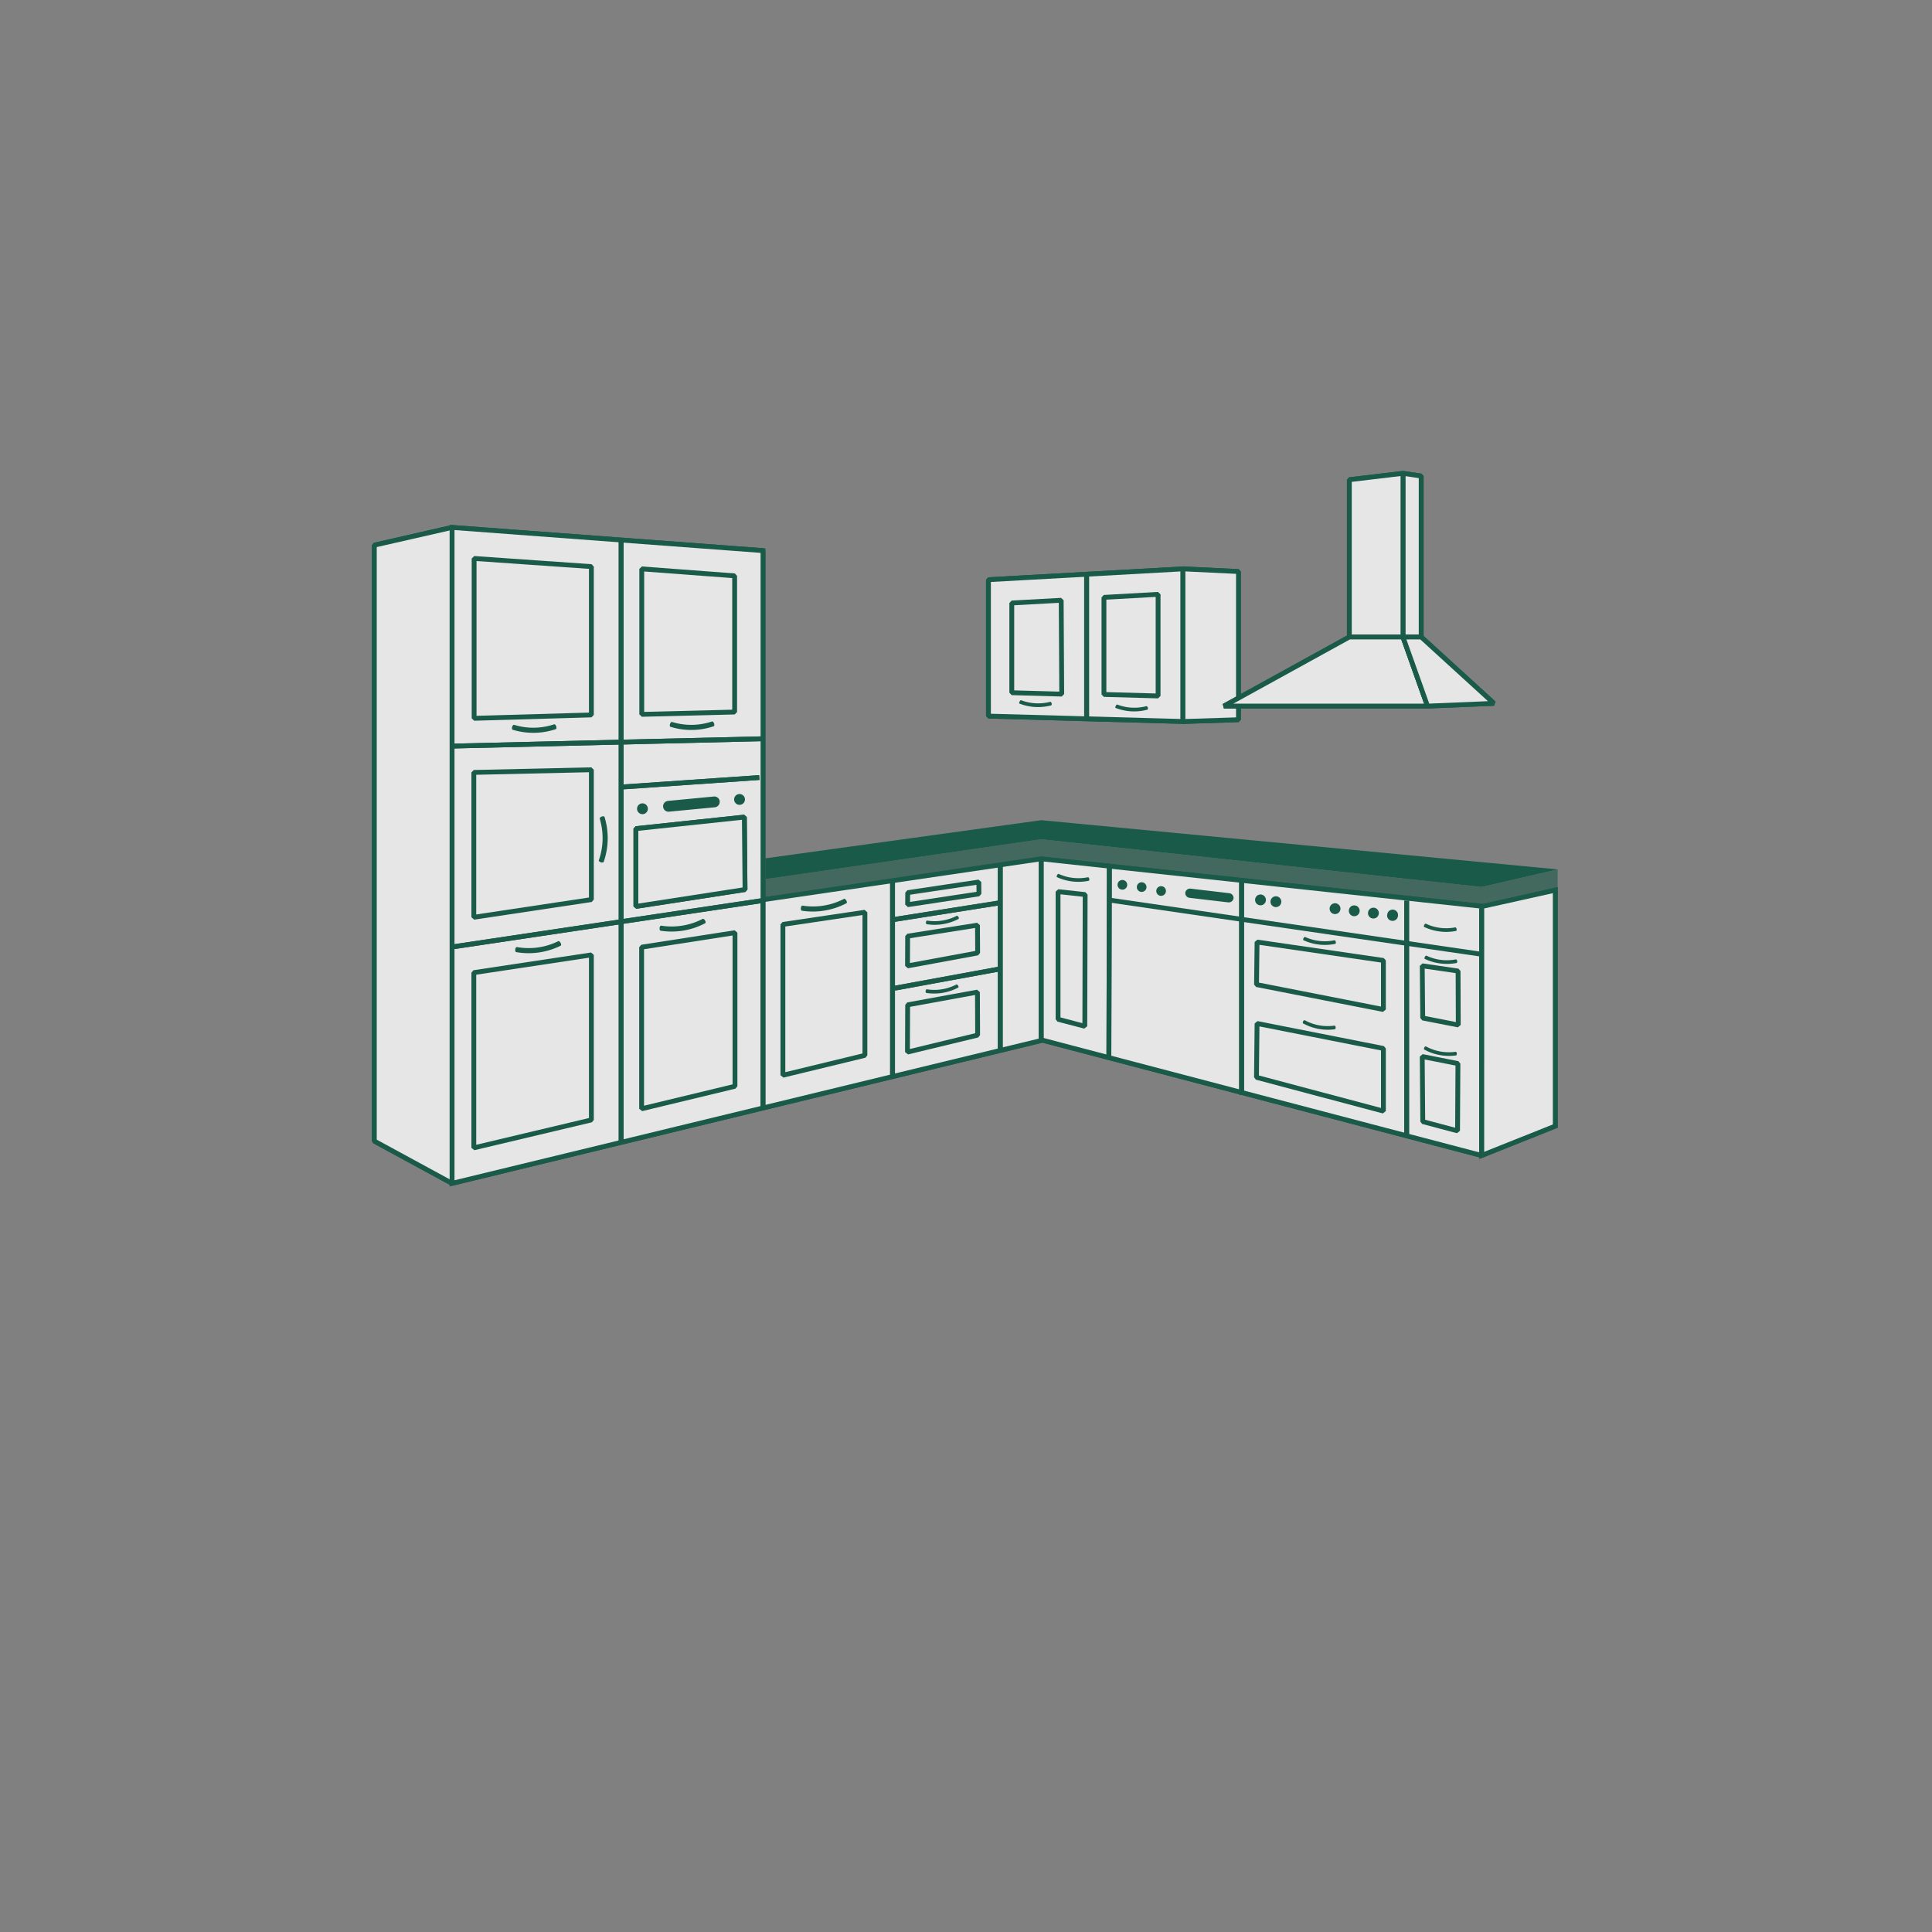 <svg id="ARH_Icons" data-name="ARH Icons" xmlns="http://www.w3.org/2000/svg" width="400" height="400" viewBox="0 0 400 400"><rect x="0" y="0" width="400" height="400" fill="#808080" stroke="none"/><title>ARH_Produkticons_Kueche</title><g id="Frage_3_L-Form_klassisch" style="opacity:0.8"><polygon points="204.65 120.02 204.65 148.26 245.3 149.38 245.3 117.76 204.65 120.02" style="fill:#fff;stroke:#005039;stroke-linejoin:bevel"/><polygon points="157.97 182.09 215.56 173.76 306.75 183.65 322.5 180.01 322.5 183.8 307.18 187.69 215.56 177.31 157.97 185.78 157.97 182.09" style="fill:#005039;opacity:0.6"/><polygon points="93.59 109.2 93.59 245 77.5 236.25 77.5 112.87 93.59 109.2" style="fill:#fff;stroke:#005039;stroke-linejoin:bevel"/><polyline points="306.75 239.23 215.84 215.36 93.59 245 93.59 109.2 157.97 114 157.97 186.28 215.56 177.81 307.32 187.69" style="fill:#fff;stroke:#005039;stroke-linejoin:bevel"/><polygon points="93.59 109.2 157.97 114 157.97 186.28 215.56 177.81 307.32 187.69 322 184.3 322 233.14 306.75 239.23 215.84 215.36 93.59 245 93.59 109.2" style="fill:#fff;stroke:#005039;stroke-miterlimit:10"/><line x1="215.56" y1="177.81" x2="215.56" y2="215.07" style="fill:#fff;stroke:#005039;stroke-linejoin:bevel"/><line x1="128.6" y1="111.74" x2="128.6" y2="236.25" style="fill:#fff;stroke:#005039;stroke-linejoin:bevel"/><line x1="157.97" y1="186.49" x2="157.97" y2="229.19" style="fill:#fff;stroke:#005039;stroke-linejoin:bevel"/><line x1="184.79" y1="182.54" x2="184.79" y2="222.65" style="fill:#fff;stroke:#005039;stroke-linejoin:bevel"/><line x1="207.09" y1="178.86" x2="207.09" y2="217.62" style="fill:#fff;stroke:#005039;stroke-linejoin:bevel"/><line x1="229.68" y1="179.52" x2="229.58" y2="219.14" style="fill:#fff;stroke:#005039;stroke-linejoin:bevel"/><line x1="257.06" y1="182.54" x2="257.06" y2="226.65" style="fill:#fff;stroke:#005039;stroke-linejoin:bevel"/><line x1="291.23" y1="186.49" x2="291.23" y2="234.84" style="fill:#fff;stroke:#005039;stroke-linejoin:bevel"/><line x1="306.75" y1="188.18" x2="306.75" y2="239.23" style="fill:#fff;stroke:#005039;stroke-linejoin:bevel"/><polygon points="158.46 177.71 215.56 169.81 322.5 180 306.75 183.64 215.56 173.76 158.46 182.02 158.46 177.71" style="fill:#005039"/><line x1="157.59" y1="186.49" x2="93.59" y2="196.06" style="fill:#fff;stroke:#005039;stroke-linejoin:bevel"/><line x1="157.59" y1="152.96" x2="93.59" y2="154.47" style="fill:#fff;stroke:#005039;stroke-linejoin:bevel"/><line x1="184.79" y1="190.42" x2="207.09" y2="186.9" style="fill:#fff;stroke:#005039;stroke-linejoin:bevel"/><line x1="185.26" y1="204.59" x2="207.09" y2="200.59" style="fill:#fff;stroke:#005039;stroke-linejoin:bevel"/><line x1="229.96" y1="186.39" x2="306.75" y2="197.57" style="fill:#fff;stroke:#005039;stroke-linejoin:bevel"/><polygon points="204.65 120.02 204.65 148.26 245.3 149.38 245.3 117.76 204.65 120.02" style="fill:#fff;stroke:#005039;stroke-linejoin:bevel"/><line x1="224.97" y1="118.89" x2="224.97" y2="148.79" style="fill:#fff;stroke:#005039;stroke-linejoin:bevel"/><polygon points="131.66 171.56 131.66 187.66 154.25 184.17 154.11 169.17 131.66 171.56" style="fill:#fff;stroke:#005039;stroke-linejoin:bevel"/><line x1="128.41" y1="162.95" x2="157.21" y2="160.98" style="fill:#fff;stroke:#005039;stroke-linejoin:bevel"/><polygon points="306.75 239.23 322 233.14 322 184.3 306.76 187.69 306.75 239.23" style="fill:#fff;stroke:#005039;stroke-miterlimit:10"/><polygon points="93.59 109.2 93.59 245 77.5 236.25 77.5 112.87 93.59 109.2" style="fill:#fff;stroke:#005039;stroke-linejoin:bevel"/><line x1="215.56" y1="177.81" x2="215.56" y2="215.07" style="fill:#fff;stroke:#005039;stroke-linejoin:bevel"/><line x1="128.6" y1="111.74" x2="128.6" y2="236.25" style="fill:#fff;stroke:#005039;stroke-linejoin:bevel"/><line x1="157.97" y1="186.49" x2="157.97" y2="229.19" style="fill:#fff;stroke:#005039;stroke-linejoin:bevel"/><line x1="184.79" y1="182.54" x2="184.79" y2="222.65" style="fill:#fff;stroke:#005039;stroke-linejoin:bevel"/><line x1="207.09" y1="178.86" x2="207.09" y2="217.62" style="fill:#fff;stroke:#005039;stroke-linejoin:bevel"/><line x1="229.68" y1="179.52" x2="229.58" y2="219.14" style="fill:#fff;stroke:#005039;stroke-linejoin:bevel"/><line x1="257.06" y1="182.54" x2="257.06" y2="226.65" style="fill:#fff;stroke:#005039;stroke-linejoin:bevel"/><line x1="291.23" y1="186.49" x2="291.23" y2="234.84" style="fill:#fff;stroke:#005039;stroke-linejoin:bevel"/><line x1="306.75" y1="188.18" x2="306.75" y2="239.23" style="fill:#fff;stroke:#005039;stroke-linejoin:bevel"/><line x1="157.59" y1="186.49" x2="93.59" y2="196.06" style="fill:#fff;stroke:#005039;stroke-linejoin:bevel"/><line x1="157.59" y1="152.96" x2="93.59" y2="154.47" style="fill:#fff;stroke:#005039;stroke-linejoin:bevel"/><line x1="184.79" y1="190.42" x2="207.09" y2="186.9" style="fill:#fff;stroke:#005039;stroke-linejoin:bevel"/><line x1="185.26" y1="204.59" x2="207.09" y2="200.59" style="fill:#fff;stroke:#005039;stroke-linejoin:bevel"/><polygon points="256.41 118.33 244.92 117.78 244.92 149.38 256.41 149.01 256.41 118.33" style="fill:#fff;stroke:#005039;stroke-linejoin:bevel"/><polygon points="256.41 118.33 244.92 117.78 244.92 149.38 256.41 149.01 256.41 118.33" style="fill:#fff;stroke:#005039;stroke-linejoin:bevel"/><line x1="224.97" y1="118.89" x2="224.97" y2="148.79" style="fill:#fff;stroke:#005039;stroke-linejoin:bevel"/><polygon points="131.66 171.56 131.66 187.66 154.25 184.17 154.11 169.17 131.66 171.56" style="fill:#fff;stroke:#005039;stroke-linejoin:bevel"/><line x1="128.87" y1="162.95" x2="157.21" y2="160.98" style="fill:#fff;stroke:#005039;stroke-linejoin:bevel"/><polygon points="279.37 99.32 290.47 98 290.47 131.88 279.37 131.88 279.37 99.32" style="fill:#fff;stroke:#005039;stroke-linejoin:bevel"/><polygon points="253.39 146.19 295.56 146.19 290.47 131.88 279.37 131.88 253.39 146.19" style="fill:#fff;stroke:#005039;stroke-linejoin:bevel"/><polygon points="290.48 98 290.48 131.88 294.24 131.88 294.24 98.56 290.48 98" style="fill:#fff;stroke:#005039;stroke-linejoin:bevel"/><polygon points="290.48 98 290.48 131.88 294.24 131.88 294.24 98.56 290.48 98" style="fill:#fff;stroke:#005039;stroke-linejoin:bevel"/><polygon points="279.37 99.32 290.47 98 290.47 131.88 279.37 131.88 279.37 99.32" style="fill:#fff;stroke:#005039;stroke-linejoin:bevel"/><polygon points="253.39 146.19 295.56 146.19 290.47 131.88 279.37 131.88 253.39 146.19" style="fill:#fff;stroke:#005039;stroke-linejoin:bevel"/><polygon points="309.3 145.62 295.56 146.19 290.47 131.88 294.24 131.88 309.3 145.62" style="fill:#fff;stroke:#005039;stroke-linejoin:bevel"/><polygon points="309.3 145.62 295.56 146.19 290.47 131.88 294.24 131.88 309.3 145.62" style="fill:#fff;stroke:#005039;stroke-linejoin:bevel"/><path d="M275.29,188a1.12,1.12,0,0,1,2.23.26,1.12,1.12,0,0,1-2.23-.26" style="fill:#005039"/><path d="M279.27,188.46a1.1,1.1,0,0,1,1.24-1,1.12,1.12,0,1,1-1.24,1" style="fill:#005039"/><path d="M259.86,186.19a1.12,1.12,0,1,1,1,1.24,1.12,1.12,0,0,1-1-1.24" style="fill:#005039"/><path d="M263.05,186.56a1.12,1.12,0,1,1,1,1.24,1.12,1.12,0,0,1-1-1.24" style="fill:#005039"/><path d="M283.24,188.92a1.12,1.12,0,1,1,1,1.24,1.1,1.1,0,0,1-1-1.24" style="fill:#005039"/><path d="M287.21,189.39a1.12,1.12,0,1,1,2.22.26,1.12,1.12,0,0,1-1.24,1,1.11,1.11,0,0,1-1-1.24" style="fill:#005039"/><path d="M231.38,183.12a1,1,0,1,1,.84,1.06,1,1,0,0,1-.84-1.06" style="fill:#005039"/><path d="M235.37,183.59a1,1,0,1,1,.84,1.06,1,1,0,0,1-.84-1.06" style="fill:#005039"/><path d="M239.48,184.07a1,1,0,0,1,1.9.23,1,1,0,1,1-1.9-.23" style="fill:#005039"/><path d="M255.39,186a1,1,0,0,1-1.06.83l-8.09-.95a1,1,0,0,1-.84-1.07,1,1,0,0,1,1.06-.83l8.09.95a1,1,0,0,1,.84,1.07" style="fill:#005039"/><path d="M131.9,167.56a1.12,1.12,0,1,1,1.22,1,1.12,1.12,0,0,1-1.22-1" style="fill:#005039"/><path d="M152,165.63a1.12,1.12,0,1,1,1.22,1,1.12,1.12,0,0,1-1.22-1" style="fill:#005039"/><path d="M149,165.92a1.12,1.12,0,0,1-1,1.22l-9.5.91a1.12,1.12,0,0,1-.21-2.23l9.5-.91a1.12,1.12,0,0,1,1.22,1" style="fill:#005039"/><polygon points="219.82 143.71 209.48 143.42 209.48 124.84 219.71 124.28 219.82 143.71" style="fill:#fff;stroke:#005039;stroke-linejoin:bevel"/><polygon points="228.56 123.68 239.77 123.05 239.77 144.09 228.56 143.78 228.56 123.68" style="fill:#fff;stroke:#005039;stroke-linejoin:bevel"/><path d="M106.13,151.08c-.14-.05-.18-.31-.09-.59s.27-.47.4-.42a13.6,13.6,0,0,0,8.3-.11c.13-.05.31.14.41.41s.07.54-.07.59A14.63,14.63,0,0,1,106.13,151.08Z" style="fill:#005039"/><path d="M125,178.41c0,.15-.32.21-.6.12s-.47-.28-.42-.42a13.9,13.9,0,0,0,.18-8.64c0-.13.15-.31.42-.41s.54-.06.58.08A14.94,14.94,0,0,1,125,178.41Z" style="fill:#005039"/><path d="M106.89,197.13c-.15,0-.25-.28-.21-.57s.19-.5.34-.48a13.85,13.85,0,0,0,8.57-1.22c.13-.06.33.1.48.36s.15.51,0,.58A14.92,14.92,0,0,1,106.89,197.13Z" style="fill:#005039"/><path d="M136.8,192.7c-.17,0-.27-.28-.24-.57s.18-.51.33-.48a13.91,13.91,0,0,0,8.6-1.41c.12-.06.33.09.48.34s.17.51,0,.58A14.85,14.85,0,0,1,136.8,192.7Z" style="fill:#005039"/><path d="M166.05,188.56c-.16,0-.27-.28-.24-.57s.18-.51.33-.49a13.9,13.9,0,0,0,8.6-1.4c.12-.07.33.09.48.34s.17.51,0,.58A15,15,0,0,1,166.05,188.56Z" style="fill:#005039"/><path d="M192,185.69c-.12,0-.19-.2-.17-.41s.13-.36.24-.35a9.83,9.83,0,0,0,6.14-1c.09-.05.24.06.35.24s.12.37,0,.42A10.66,10.66,0,0,1,192,185.69Z" style="fill:#005039"/><path d="M269.88,194.67c-.1,0-.09-.23,0-.42s.24-.3.33-.26a9.83,9.83,0,0,0,6.09.68c.11,0,.22.13.26.34s0,.39-.13.41A10.63,10.63,0,0,1,269.88,194.67Z" style="fill:#005039"/><path d="M218.85,181.61c-.1,0-.1-.23,0-.41s.23-.31.32-.27a9.93,9.93,0,0,0,6.1.69c.1,0,.21.13.25.33s0,.39-.13.41A10.6,10.6,0,0,1,218.85,181.61Z" style="fill:#005039"/><path d="M269.79,211.88c-.09,0-.07-.23,0-.41s.26-.29.35-.24a9.87,9.87,0,0,0,6.16,1.11c.11,0,.21.14.23.35s-.07.4-.18.41A10.64,10.64,0,0,1,269.79,211.88Z" style="fill:#005039"/><path d="M294.88,217.3c-.09-.05-.07-.24,0-.41s.26-.29.34-.24a10,10,0,0,0,6.17,1.11c.1,0,.21.14.23.35s-.07.4-.19.41A10.67,10.67,0,0,1,294.88,217.3Z" style="fill:#005039"/><path d="M295,198.54c-.1,0-.09-.23,0-.42s.24-.3.33-.26a9.86,9.86,0,0,0,6.11.77c.1,0,.21.13.25.33s0,.39-.15.42A10.7,10.7,0,0,1,295,198.54Z" style="fill:#005039"/><path d="M294.87,191.92c-.1,0-.09-.24,0-.42s.25-.3.34-.26a9.84,9.84,0,0,0,6.1.76c.11,0,.22.13.26.34s0,.39-.15.41A10.7,10.7,0,0,1,294.87,191.92Z" style="fill:#005039"/><path d="M191.88,191.35c-.11,0-.19-.2-.17-.41s.13-.36.24-.34a10,10,0,0,0,6.15-1c.08,0,.24.07.34.25s.12.36,0,.41A10.62,10.62,0,0,1,191.88,191.35Z" style="fill:#005039"/><path d="M191.81,205.58c-.12,0-.2-.21-.17-.41s.13-.37.23-.35a9.88,9.88,0,0,0,6.15-1c.09,0,.24.07.35.25s.12.36,0,.41A10.66,10.66,0,0,1,191.81,205.58Z" style="fill:#005039"/><path d="M138.82,150.48c-.15,0-.19-.3-.1-.58s.27-.47.4-.43a13.52,13.52,0,0,0,8.3-.1c.13-.05.32.14.42.41s.06.54-.08.59A14.52,14.52,0,0,1,138.82,150.48Z" style="fill:#005039"/><path d="M211.09,145.68c-.1,0-.11-.23,0-.42s.22-.32.31-.29a9.94,9.94,0,0,0,6.06.33c.09,0,.22.11.27.32s0,.39-.09.42A10.66,10.66,0,0,1,211.09,145.68Z" style="fill:#005039"/><path d="M231,146.58c-.1,0-.11-.23,0-.42s.22-.33.31-.29a9.9,9.9,0,0,0,6.05.33c.1,0,.22.11.28.31s0,.4-.09.42A10.58,10.58,0,0,1,231,146.58Z" style="fill:#005039"/><polygon points="219.06 211.03 219.06 184.6 224.67 185.21 224.6 212.48 219.06 211.03" style="fill:#fff;stroke:#005039;stroke-linejoin:bevel"/><polygon points="162.09 191.39 179.07 188.87 179.07 218.5 162.09 222.62 162.09 191.39" style="fill:#fff;stroke:#005039;stroke-linejoin:bevel"/><polygon points="132.84 196.1 152.17 193.1 152.17 224.9 132.84 229.56 132.84 196.1" style="fill:#fff;stroke:#005039;stroke-linejoin:bevel"/><polygon points="98.1 201.37 122.44 197.7 122.44 231.87 98.1 237.65 98.1 201.37" style="fill:#fff;stroke:#005039;stroke-linejoin:bevel"/><polygon points="98.1 159.92 122.44 159.37 122.44 186.25 98.1 189.91 98.1 159.92" style="fill:#fff;stroke:#005039;stroke-linejoin:bevel"/><polygon points="132.87 117.78 152.1 119.22 152.1 147.42 132.87 147.9 132.87 117.78" style="fill:#fff;stroke:#005039;stroke-linejoin:bevel"/><polygon points="98.16 115.62 122.44 117.31 122.44 148.02 98.16 148.72 98.16 115.62" style="fill:#fff;stroke:#005039;stroke-linejoin:bevel"/><polygon points="260.14 223.05 260.26 211.9 286.42 217.07 286.42 230.04 260.14 223.05" style="fill:#fff;stroke:#005039;stroke-linejoin:bevel"/><polygon points="260.15 203.85 260.26 195.04 286.42 198.85 286.42 209.01 260.15 203.85" style="fill:#fff;stroke:#005039;stroke-linejoin:bevel"/><polygon points="294.57 232.22 294.46 218.74 301.85 220.2 301.77 234.13 294.57 232.22" style="fill:#fff;stroke:#005039;stroke-linejoin:bevel"/><polygon points="294.56 210.77 294.46 199.96 301.88 201.04 301.92 212.21 294.56 210.77" style="fill:#fff;stroke:#005039;stroke-linejoin:bevel"/><polygon points="187.93 184.81 202.66 182.61 202.68 185.07 187.91 187.31 187.93 184.81" style="fill:#fff;stroke:#005039;stroke-linejoin:bevel"/><polygon points="187.92 193.82 202.38 191.54 202.41 197.3 187.89 199.98 187.92 193.82" style="fill:#fff;stroke:#005039;stroke-linejoin:bevel"/><polygon points="187.92 208.04 202.37 205.4 202.41 214.31 187.88 217.82 187.92 208.04" style="fill:#fff;stroke:#005039;stroke-linejoin:bevel"/></g></svg>